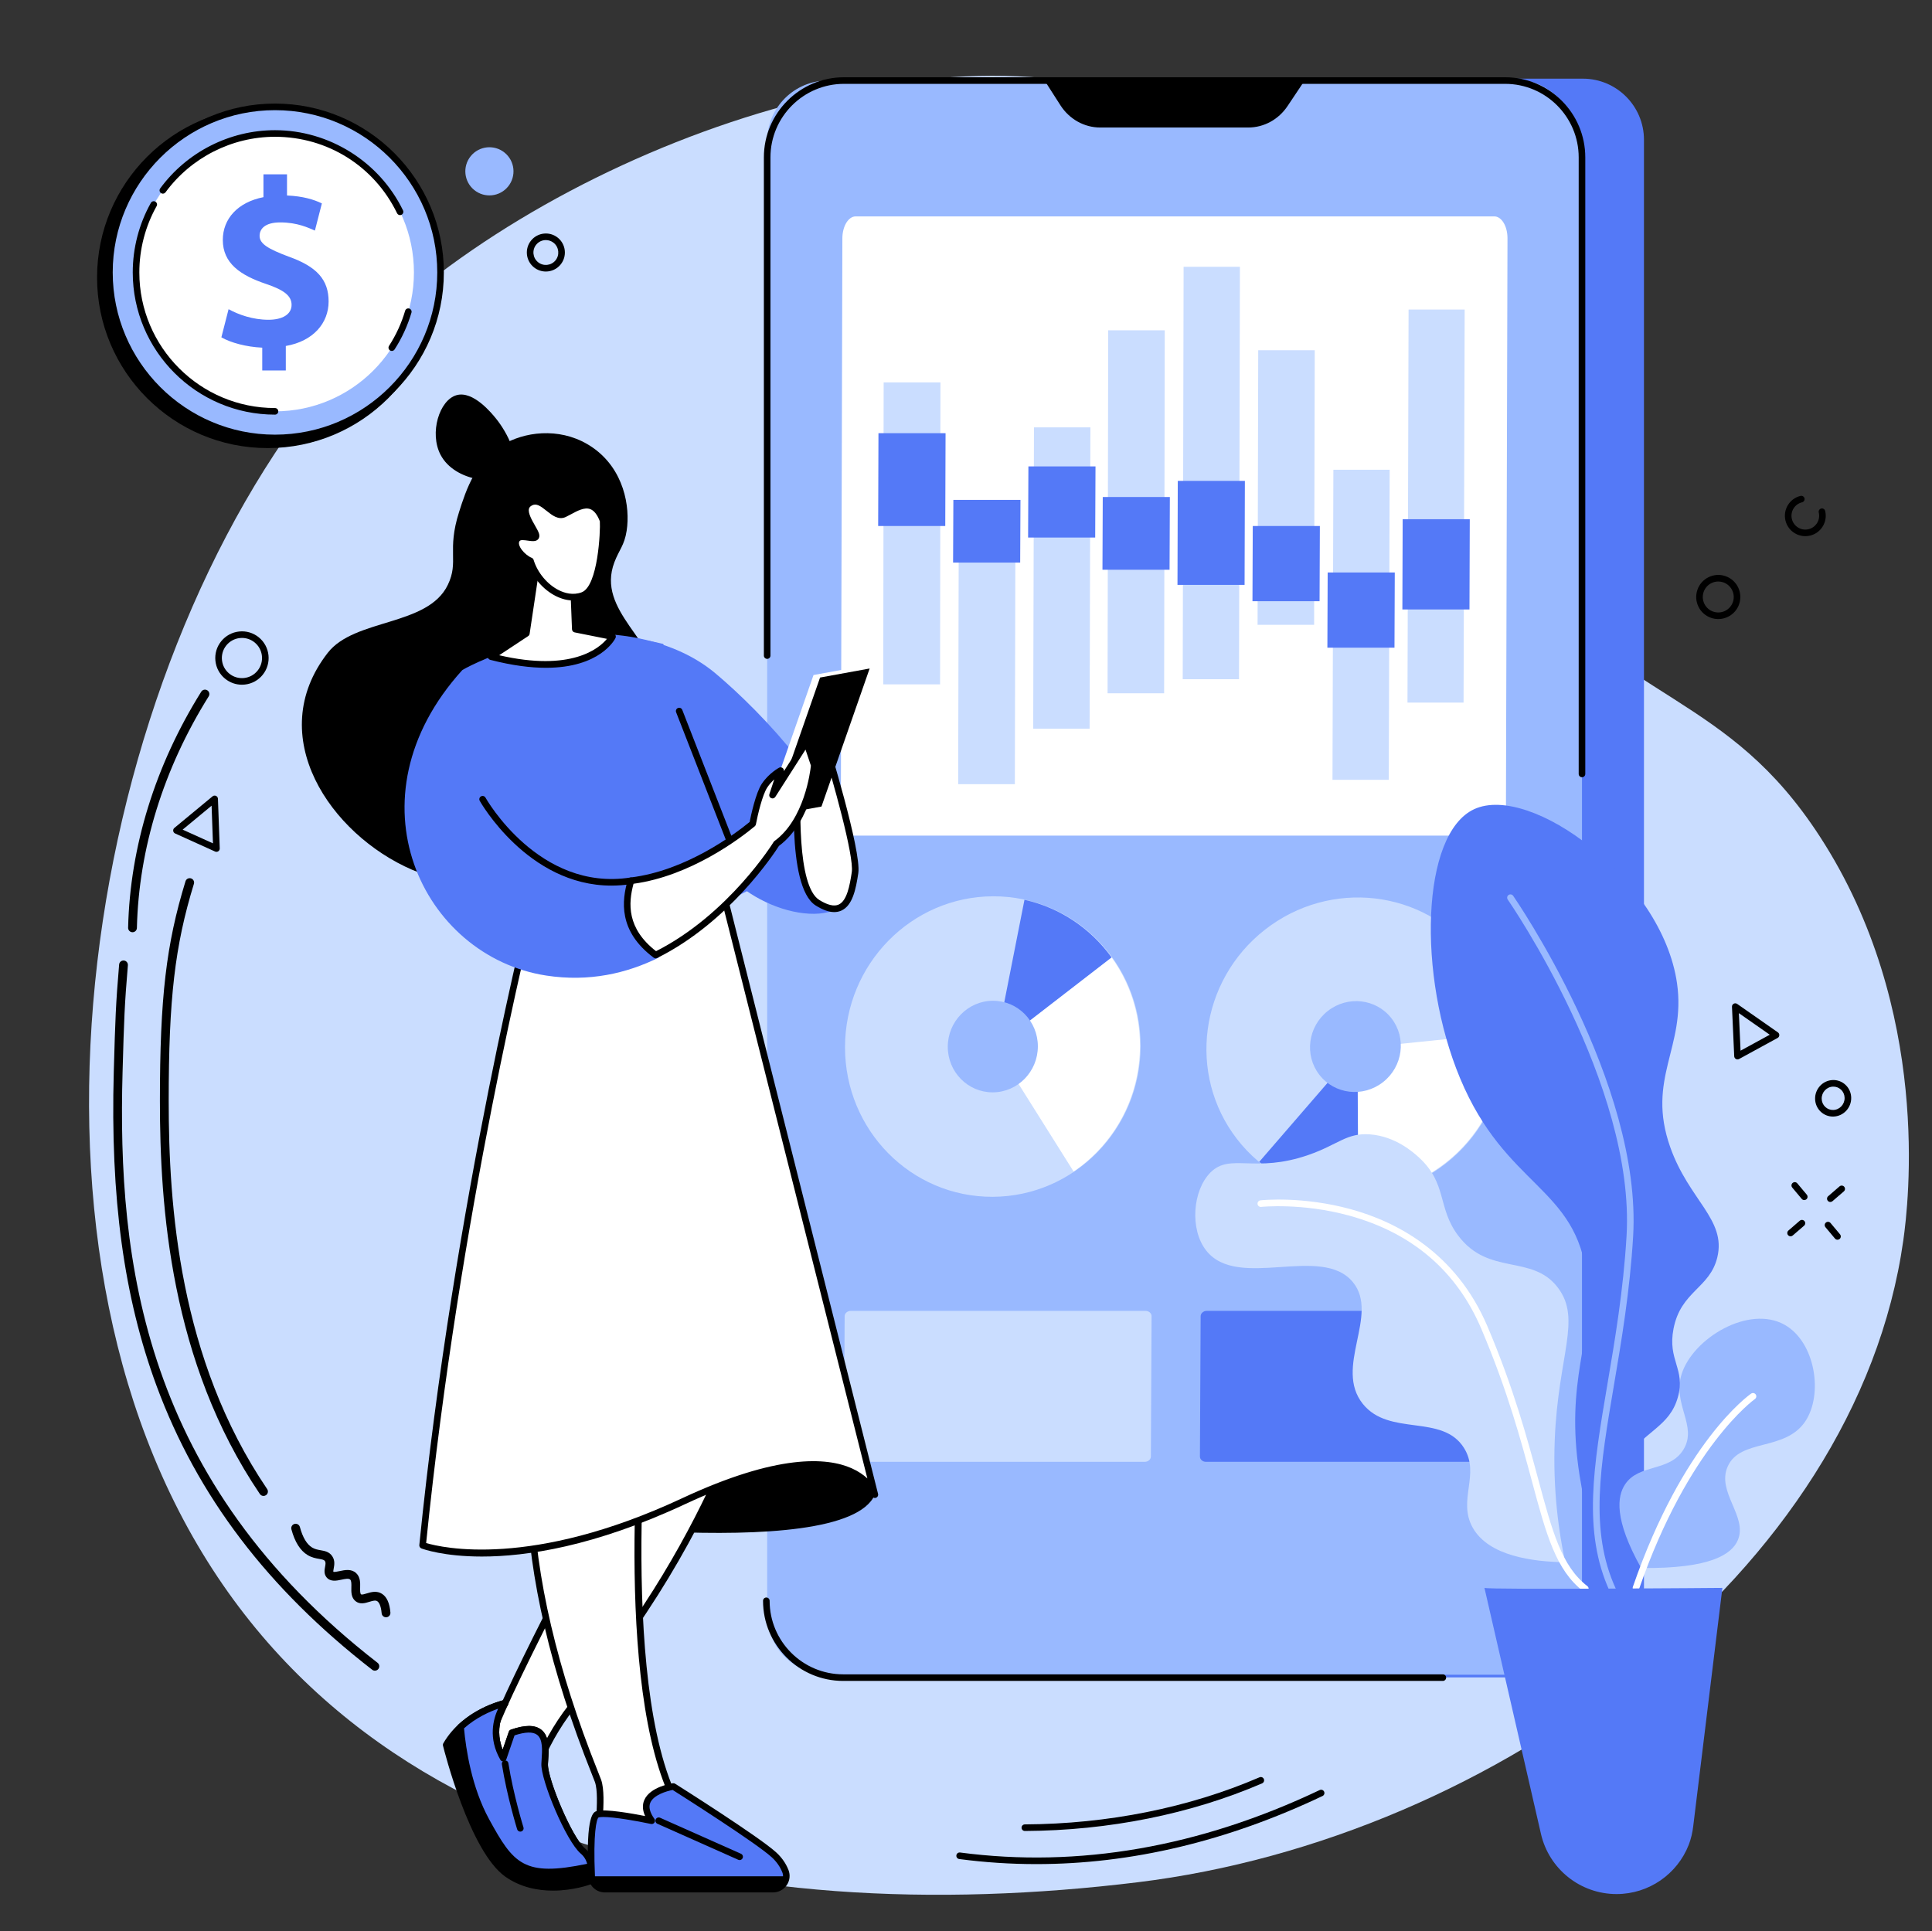 <?xml version="1.0" encoding="UTF-8"?><svg xmlns="http://www.w3.org/2000/svg" xmlns:xlink="http://www.w3.org/1999/xlink" height="1943.0" preserveAspectRatio="xMidYMid meet" version="1.0" viewBox="245.1 258.7 1943.5 1943.0" width="1943.5" zoomAndPan="magnify"><rect x="245.1" y="258.7" width="1943.5" height="1943.0" fill="#333333" stroke="none"/><g><g id="change1_1"><path d="M 1740.719 812.602 C 1554.84 614.09 1614.172 495.828 1485.5 402.43 C 1287.52 258.719 905.008 363.059 675.195 543.18 C 393.727 763.809 245.129 1320.141 392.559 1705.949 C 549.562 2116.82 985.375 2201.719 1389.398 2152.41 C 1750.191 2108.379 2112.691 1840.879 2159.75 1506.512 C 2164.852 1470.262 2188.629 1274.219 2075.941 1100.539 C 1982.801 956.988 1888.07 969.949 1740.719 812.602" fill="#caddff"/></g><g id="change2_1"><path d="M 1837.328 1946.281 L 1140.711 1946.281 C 1106.73 1946.281 1079.18 1918.73 1079.18 1884.75 L 1079.18 399.359 C 1079.18 365.379 1106.73 337.84 1140.711 337.84 L 1837.328 337.84 C 1871.301 337.84 1898.852 365.379 1898.852 399.359 L 1898.852 1884.75 C 1898.852 1918.73 1871.301 1946.281 1837.328 1946.281" fill="#5479f7"/></g><g id="change3_1"><path d="M 1775.609 1943.602 L 1077.73 1943.602 C 1044.102 1943.602 1016.828 1916.34 1016.828 1882.711 L 1016.828 400.641 C 1016.828 367.012 1044.102 339.75 1077.73 339.75 L 1775.609 339.75 C 1809.238 339.75 1837.801 383.711 1836.5 400.641 L 1836.5 1882.711 C 1836.5 1916.34 1809.238 1943.602 1775.609 1943.602" fill="#99b9ff"/></g><g id="change4_1"><path d="M 1297.07 341.551 L 1311.828 364.602 C 1320.789 378.59 1335.801 386.988 1351.871 386.988 L 1500.801 386.988 C 1516.52 386.988 1531.262 378.949 1540.289 365.441 L 1556.262 341.551 L 1297.07 341.551"/></g><g id="change4_2"><path d="M 1836.5 1040.648 C 1834.672 1040.648 1833.191 1039.172 1833.191 1037.34 L 1833.191 417.039 C 1833.191 376.25 1800 343.059 1759.211 343.059 L 1094.129 343.059 C 1053.34 343.059 1020.148 376.25 1020.148 417.039 L 1020.148 918.262 C 1020.148 920.09 1018.672 921.57 1016.828 921.57 C 1015 921.57 1013.52 920.09 1013.52 918.262 L 1013.52 417.039 C 1013.52 372.59 1049.68 336.43 1094.129 336.43 L 1759.211 336.43 C 1803.66 336.43 1839.82 372.59 1839.82 417.039 L 1839.82 1037.34 C 1839.82 1039.172 1838.328 1040.648 1836.5 1040.648"/></g><g id="change4_3"><path d="M 1696.52 1949.828 L 1093.289 1949.828 C 1048.84 1949.828 1012.68 1913.672 1012.68 1869.219 C 1012.68 1867.391 1014.16 1865.898 1015.988 1865.898 C 1017.828 1865.898 1019.309 1867.391 1019.309 1869.219 C 1019.309 1910.012 1052.5 1943.199 1093.289 1943.199 L 1696.52 1943.199 C 1698.352 1943.199 1699.84 1944.68 1699.84 1946.512 C 1699.84 1948.352 1698.352 1949.828 1696.52 1949.828"/></g><g id="change5_1"><path d="M 1746.609 1099.391 L 1104.211 1099.391 C 1096.852 1099.391 1090.91 1089.531 1090.941 1077.371 L 1092.488 498.441 C 1092.52 486.27 1098.52 476.41 1105.879 476.41 L 1748.281 476.41 C 1755.648 476.41 1761.59 486.27 1761.559 498.441 L 1760 1077.371 C 1759.969 1089.531 1753.98 1099.391 1746.609 1099.391" fill="#fff"/></g><g id="change1_2"><path d="M 1717.379 965.559 L 1660.961 965.559 L 1662.059 570.129 L 1718.488 570.129 L 1717.379 965.559" fill="#caddff"/></g><g id="change1_3"><path d="M 1642.148 1043.262 L 1585.52 1043.262 L 1586.41 731.328 L 1643.039 731.328 L 1642.148 1043.262" fill="#caddff"/></g><g id="change1_4"><path d="M 1567.039 887.289 L 1510.16 887.289 L 1510.809 611.09 L 1567.68 611.09 L 1567.039 887.289" fill="#caddff"/></g><g id="change1_5"><path d="M 1491.5 942.012 L 1434.859 942.012 L 1435.75 527.109 L 1492.391 527.109 L 1491.5 942.012" fill="#caddff"/></g><g id="change1_6"><path d="M 1416.16 956.16 L 1359.262 956.16 L 1359.891 591.012 L 1416.789 591.012 L 1416.16 956.16" fill="#caddff"/></g><g id="change1_7"><path d="M 1341.199 991.859 L 1284.449 991.859 L 1285.23 688.648 L 1341.98 688.648 L 1341.199 991.859" fill="#caddff"/></g><g id="change1_8"><path d="M 1265.988 1047.648 L 1208.98 1047.648 L 1209.5 811.238 L 1266.512 811.238 L 1265.988 1047.648" fill="#caddff"/></g><g id="change1_9"><path d="M 1190.762 947.23 L 1133.621 947.23 L 1134.012 643.422 L 1191.148 643.422 L 1190.762 947.23" fill="#caddff"/></g><g id="change2_2"><path d="M 1723.32 871.84 L 1655.82 871.84 L 1656.121 781.07 L 1723.621 781.07 L 1723.32 871.84" fill="#5479f7"/></g><g id="change2_3"><path d="M 1647.879 910.34 L 1580.379 910.34 L 1580.68 834.672 L 1648.18 834.672 L 1647.879 910.34" fill="#5479f7"/></g><g id="change2_4"><path d="M 1572.52 863.559 L 1505.02 863.559 L 1505.32 787.898 L 1572.82 787.898 L 1572.52 863.559" fill="#5479f7"/></g><g id="change2_5"><path d="M 1497.09 847.129 L 1429.59 847.129 L 1429.891 742.488 L 1497.391 742.488 L 1497.09 847.129" fill="#5479f7"/></g><g id="change2_6"><path d="M 1421.621 831.91 L 1354.121 831.91 L 1354.422 758.738 L 1421.922 758.738 L 1421.621 831.91" fill="#5479f7"/></g><g id="change2_7"><path d="M 1346.82 799.5 L 1279.32 799.5 L 1279.621 727.941 L 1347.121 727.941 L 1346.82 799.5" fill="#5479f7"/></g><g id="change2_8"><path d="M 1271.352 824.68 L 1203.852 824.68 L 1204.141 761.641 L 1271.641 761.641 L 1271.352 824.68" fill="#5479f7"/></g><g id="change2_9"><path d="M 1195.988 787.898 L 1128.488 787.898 L 1128.789 694.512 L 1196.289 694.512 L 1195.988 787.898" fill="#5479f7"/></g><g id="change1_10"><path d="M 1396.648 1729.41 L 1100.18 1729.41 C 1096.781 1729.41 1094.039 1727.012 1094.051 1724.039 L 1094.77 1582.898 C 1094.781 1579.941 1097.551 1577.531 1100.949 1577.531 L 1397.422 1577.531 C 1400.82 1577.531 1403.559 1579.941 1403.539 1582.898 L 1402.828 1724.039 C 1402.809 1727.012 1400.051 1729.41 1396.648 1729.41" fill="#caddff"/></g><g id="change2_10"><path d="M 1754.762 1729.41 L 1458.301 1729.41 C 1454.898 1729.41 1452.148 1727.012 1452.172 1724.039 L 1452.891 1582.898 C 1452.898 1579.941 1455.672 1577.531 1459.07 1577.531 L 1755.531 1577.531 C 1758.93 1577.531 1761.68 1579.941 1761.66 1582.898 L 1760.941 1724.039 C 1760.93 1727.012 1758.16 1729.41 1754.762 1729.41" fill="#5479f7"/></g><g id="change1_11"><path d="M 1392.512 1310.988 C 1392.449 1394.48 1325.828 1462.43 1243.711 1462.77 C 1161.602 1463.109 1095.09 1395.711 1095.148 1312.219 C 1095.211 1228.73 1161.828 1160.781 1243.949 1160.441 C 1326.059 1160.102 1392.578 1227.512 1392.512 1310.988" fill="#caddff"/></g><g id="change5_2"><path d="M 1246.449 1312.191 L 1325.109 1437.352 C 1365.289 1410.121 1391.82 1363.648 1391.859 1310.988 C 1391.891 1277.621 1381.262 1246.809 1363.262 1221.879 L 1246.449 1312.191" fill="#fff"/></g><g id="change2_11"><path d="M 1275.672 1163.949 L 1246.449 1312.191 L 1363.27 1221.922 C 1342.34 1192.922 1311.441 1171.879 1275.672 1163.949" fill="#5479f7"/></g><g id="change3_2"><path d="M 1289.141 1311.422 C 1289.121 1336.859 1268.82 1357.57 1243.801 1357.672 C 1218.77 1357.77 1198.5 1337.23 1198.52 1311.789 C 1198.539 1286.352 1218.84 1265.648 1243.871 1265.539 C 1268.891 1265.441 1289.16 1285.98 1289.141 1311.422" fill="#99b9ff"/></g><g id="change1_12"><path d="M 1699.641 1429.148 C 1765.391 1377.699 1777.922 1283.359 1727.641 1218.449 C 1677.352 1153.531 1583.281 1142.621 1517.539 1194.07 C 1451.789 1245.52 1439.25 1339.852 1489.539 1404.762 C 1539.828 1469.68 1633.891 1480.59 1699.641 1429.148" fill="#caddff"/></g><g id="change5_3"><path d="M 1610.66 1313.309 L 1757.719 1298.238 C 1761 1346.672 1740.711 1396.18 1699.238 1428.629 C 1672.961 1449.199 1642.141 1459.789 1611.41 1460.961 L 1610.66 1313.309" fill="#fff"/></g><g id="change2_12"><path d="M 1511.828 1427.602 L 1610.66 1313.309 L 1611.449 1460.941 C 1575.711 1462.301 1540.109 1450.91 1511.828 1427.602" fill="#5479f7"/></g><g id="change3_3"><path d="M 1636.328 1347.422 C 1656.371 1331.738 1660.191 1303 1644.871 1283.219 C 1629.539 1263.441 1600.879 1260.109 1580.84 1275.789 C 1560.809 1291.469 1556.988 1320.211 1572.309 1339.988 C 1587.641 1359.77 1616.301 1363.102 1636.328 1347.422" fill="#99b9ff"/></g><g id="change4_4"><path d="M 841.152 708.859 C 812.93 689.328 777.98 691.699 754.129 704.309 C 723.945 720.262 713.941 751.691 706.891 773.852 C 694.422 813.039 706.984 823.41 695.598 847.102 C 675.43 889.051 601.922 880.672 574.812 915.48 C 509.676 999.121 577.48 1098.211 659.707 1133.77 C 714.543 1157.48 774.312 1123.34 790.574 1114.059 C 839.93 1085.871 920.602 1034.219 912.02 955.789 C 906.25 903.059 844.516 873.531 863.156 824.328 C 867.902 811.809 873.195 807.512 875.484 792.66 C 879.199 768.551 872.812 730.762 841.152 708.859"/></g><g id="change4_5"><path d="M 759.539 733.441 C 769.43 720.949 755.336 693.77 744.129 679.898 C 739.926 674.711 721.129 651.461 704.312 656.281 C 687.035 661.23 676.828 694.371 688.277 716.25 C 702.586 743.621 747.949 748.078 759.539 733.441"/></g><g id="change4_6"><path d="M 730.594 1782.691 C 730.594 1782.691 1093.551 1834.969 1125.172 1762.449 C 1125.172 1762.449 1112.02 1708.109 1030.621 1701.41 C 949.219 1694.711 730.594 1782.691 730.594 1782.691"/></g><g id="change5_4"><path d="M 1021.93 1582.129 C 1021.93 1582.129 990.891 1772.672 825.215 1969.449 C 809.59 1988.012 796.996 2008.93 787.543 2031.27 L 781.852 2044.73 C 781.852 2044.73 742.922 2038 736.699 2018.84 C 730.477 1999.672 887.602 1709.719 887.602 1709.719 L 1021.93 1582.129" fill="#fff"/></g><g id="change4_7"><path d="M 890.266 1711.762 C 830.234 1822.559 736.531 2003.238 739.863 2017.852 C 744.102 2030.898 768.137 2038.488 779.844 2040.961 L 784.488 2029.98 C 794.258 2006.891 807.105 1985.809 822.68 1967.309 C 964.293 1799.109 1007.5 1633.68 1016.629 1591.738 Z M 781.852 2048.039 C 781.664 2048.039 781.477 2048.031 781.285 2047.988 C 779.617 2047.699 740.309 2040.691 733.547 2019.859 C 732.363 2016.23 729.23 2006.57 806.867 1855.578 C 844.945 1781.52 884.293 1708.871 884.684 1708.141 C 884.852 1707.84 885.062 1707.559 885.316 1707.32 L 1019.648 1579.73 C 1020.68 1578.75 1022.219 1578.531 1023.48 1579.199 C 1024.738 1579.859 1025.43 1581.262 1025.199 1582.66 C 1024.891 1584.578 992.113 1776.359 827.75 1971.578 C 812.605 1989.57 800.105 2010.09 790.598 2032.57 L 784.906 2046.02 C 784.379 2047.262 783.164 2048.039 781.852 2048.039"/></g><g id="change2_13"><path d="M 751.336 2027.559 L 760.105 2001.98 C 799.312 1988.328 793.68 2017.871 793.004 2033.281 C 792.328 2048.691 817.504 2109.16 831.441 2121.02 C 845.383 2132.871 837.668 2151.531 837.668 2151.531 C 837.668 2151.531 790.352 2168.922 755.148 2143.898 C 719.949 2118.891 693.953 2014.211 693.953 2014.211 C 713.312 1980.852 753.168 1972.25 753.168 1972.25 C 753.168 1972.25 733.875 1997.172 751.336 2027.559" fill="#5479f7"/></g><g id="change4_8"><path d="M 697.508 2014.719 C 700.645 2026.809 725.355 2118.672 757.07 2141.199 C 787.059 2162.512 827.043 2151.441 835.086 2148.891 C 836.41 2144.719 839.312 2132.059 829.293 2123.539 C 814.418 2110.891 788.977 2049.48 789.691 2033.141 C 789.75 2031.77 789.852 2030.289 789.953 2028.73 C 790.551 2019.738 791.297 2008.539 785.41 2004.051 C 781.195 2000.84 773.562 2001.031 762.715 2004.602 L 754.473 2028.629 C 754.051 2029.871 752.945 2030.738 751.652 2030.859 C 750.363 2030.988 749.109 2030.34 748.461 2029.211 C 735.93 2007.398 741.387 1987.988 746.176 1977.789 C 734.16 1981.98 710.945 1992.551 697.508 2014.719 Z M 801.359 2160.801 C 786.219 2160.801 768.707 2157.602 753.23 2146.609 C 717.438 2121.18 691.809 2019.328 690.734 2015.012 C 690.527 2014.172 690.652 2013.289 691.086 2012.539 C 710.949 1978.309 750.781 1969.371 752.469 1969.012 C 753.836 1968.711 755.23 1969.301 755.973 1970.48 C 756.719 1971.66 756.645 1973.18 755.789 1974.281 C 755.129 1975.141 740.875 1994.211 750.797 2018.898 L 756.969 2000.91 C 757.301 1999.941 758.055 1999.191 759.016 1998.852 C 773.105 1993.941 783.055 1993.922 789.43 1998.781 C 798.152 2005.422 797.234 2019.148 796.57 2029.172 C 796.469 2030.672 796.375 2032.102 796.316 2033.43 C 795.68 2047.961 820.414 2107.281 833.59 2118.488 C 846.07 2129.109 843.719 2145.57 840.73 2152.789 C 840.379 2153.648 839.684 2154.32 838.812 2154.641 C 837.664 2155.059 821.641 2160.801 801.359 2160.801"/></g><g id="change4_9"><path d="M 734.172 2090.5 C 716.324 2057.852 710.398 2019.289 708.438 1996.211 C 703.074 2001.199 698.051 2007.141 693.953 2014.211 C 693.953 2014.211 719.949 2118.891 755.148 2143.898 C 790.352 2168.922 837.668 2151.531 837.668 2151.531 C 837.668 2151.531 840.539 2144.531 839.586 2136.391 C 773.285 2150.699 760.52 2138.699 734.172 2090.5"/></g><g id="change2_14"><path d="M 839.586 2136.391 C 838.98 2131.23 836.848 2125.621 831.441 2121.02 C 817.504 2109.16 792.328 2048.691 793.004 2033.281 C 793.68 2017.871 799.312 1988.32 760.105 2001.98 L 751.336 2027.559 C 733.875 1997.172 753.168 1972.25 753.168 1972.25 C 753.168 1972.25 728.406 1977.602 708.438 1996.211 C 710.398 2019.289 716.324 2057.852 734.172 2090.5 C 760.52 2138.699 773.285 2150.699 839.586 2136.391" fill="#5479f7"/></g><g id="change4_10"><path d="M 711.883 1997.551 C 713.789 2018.57 719.578 2056.891 737.082 2088.91 C 761.812 2134.148 772.082 2147.09 835.746 2133.809 C 834.707 2129.75 832.547 2126.309 829.293 2123.539 C 814.418 2110.891 788.977 2049.48 789.691 2033.141 C 789.75 2031.77 789.852 2030.281 789.953 2028.73 C 790.551 2019.738 791.297 2008.539 785.41 2004.051 C 781.195 2000.84 773.562 2001.031 762.715 2004.602 L 754.473 2028.629 C 754.051 2029.871 752.945 2030.738 751.652 2030.859 C 750.363 2030.988 749.109 2030.34 748.461 2029.211 C 735.926 2007.391 741.391 1987.988 746.18 1977.789 C 737.805 1980.699 723.988 1986.699 711.883 1997.551 Z M 797.23 2145.449 C 764.859 2145.449 751.703 2129.488 731.262 2092.09 C 713.645 2059.859 707.328 2022.309 705.133 1996.488 C 705.047 1995.469 705.434 1994.469 706.176 1993.781 C 726.578 1974.77 751.422 1969.23 752.469 1969.012 C 753.82 1968.711 755.23 1969.301 755.973 1970.48 C 756.719 1971.66 756.645 1973.18 755.789 1974.281 C 755.129 1975.141 740.875 1994.211 750.797 2018.898 L 756.969 2000.91 C 757.301 1999.941 758.055 1999.191 759.016 1998.852 C 773.105 1993.941 783.055 1993.922 789.43 1998.781 C 798.152 2005.422 797.234 2019.148 796.57 2029.172 C 796.469 2030.672 796.375 2032.102 796.316 2033.43 C 795.68 2047.961 820.414 2107.281 833.59 2118.488 C 838.922 2123.031 842.047 2128.922 842.879 2136 C 843.074 2137.699 841.953 2139.27 840.281 2139.629 C 822.707 2143.43 808.75 2145.449 797.23 2145.449"/></g><g id="change4_11"><path d="M 768.5 2101.449 C 767.09 2101.449 765.777 2100.539 765.336 2099.121 C 765.234 2098.789 755.129 2066.191 749.957 2033.66 C 749.672 2031.852 750.902 2030.148 752.711 2029.871 C 754.52 2029.578 756.219 2030.809 756.508 2032.621 C 761.602 2064.66 771.566 2096.82 771.668 2097.141 C 772.215 2098.891 771.234 2100.75 769.488 2101.289 C 769.16 2101.398 768.828 2101.449 768.5 2101.449"/></g><g id="change5_5"><path d="M 848.645 2101.148 C 845.887 2099.93 851.855 2065.172 846.699 2050.449 C 841.547 2035.719 781.996 1902.121 778.035 1762.629 C 774.078 1623.148 895.09 1649.211 895.09 1649.211 C 895.09 1649.211 860.758 1974.301 932.527 2084.781 C 932.527 2084.781 908.535 2127.578 848.645 2101.148" fill="#fff"/></g><g id="change4_12"><path d="M 849.984 2098.109 Z M 851.246 2098.66 C 900.664 2119.84 923.602 2092.121 928.602 2084.789 C 861.367 1977.59 887.953 1687.23 891.477 1651.949 C 880.551 1650.289 841.293 1646.41 813.031 1669.93 C 790.793 1688.441 780.133 1719.602 781.352 1762.539 C 783.688 1844.871 805.582 1938.43 846.426 2040.629 C 848.133 2044.898 849.258 2047.719 849.828 2049.352 C 853.098 2058.691 852.227 2074.891 851.59 2086.719 C 851.352 2091.102 851.066 2096.41 851.246 2098.66 Z M 885.008 2113.031 C 874.32 2113.031 861.805 2110.578 847.309 2104.18 C 844.086 2102.762 844.289 2098.961 844.969 2086.359 C 845.574 2075.078 846.402 2059.641 843.57 2051.539 C 843.047 2050.051 841.883 2047.129 840.266 2043.09 C 799.133 1940.172 777.082 1845.84 774.723 1762.73 C 773.441 1717.629 784.918 1684.68 808.832 1664.801 C 844.309 1635.309 893.699 1645.52 895.785 1645.969 C 897.441 1646.32 898.562 1647.871 898.387 1649.559 C 898.043 1652.801 864.996 1974.738 935.309 2082.969 C 935.98 2084 936.023 2085.32 935.422 2086.398 C 935.227 2086.75 919.965 2113.031 885.008 2113.031"/></g><g id="change2_15"><path d="M 1035.191 2141.281 C 1033.141 2136.02 1029.629 2130.238 1023.73 2124.828 C 1006.641 2109.16 922.484 2056.051 922.484 2056.051 C 922.484 2056.051 880.414 2062.16 900.68 2090.5 C 900.68 2090.5 857.035 2081.18 846.445 2083.93 C 838.668 2085.961 839.363 2125.648 840.285 2146.59 C 840.598 2153.699 846.457 2159.289 853.578 2159.289 L 1022.75 2159.289 C 1032.059 2159.289 1038.59 2149.941 1035.191 2141.281" fill="#5479f7"/></g><g id="change4_13"><path d="M 852.012 2086.719 C 850.012 2086.719 848.395 2086.852 847.281 2087.141 C 845.121 2088.68 841.691 2102.98 843.598 2146.449 C 843.832 2151.789 848.215 2155.969 853.578 2155.969 L 1022.75 2155.969 C 1026.121 2155.969 1029.148 2154.371 1031.051 2151.578 C 1032.922 2148.852 1033.301 2145.539 1032.109 2142.488 C 1029.879 2136.809 1026.309 2131.699 1021.488 2127.281 C 1005.84 2112.93 931.594 2065.75 921.781 2059.531 C 915.684 2060.66 902.602 2064.551 899.289 2072.328 C 897.43 2076.711 898.805 2082.18 903.379 2088.57 C 904.176 2089.691 904.203 2091.172 903.453 2092.32 C 902.703 2093.461 901.324 2094.031 899.984 2093.738 C 885.414 2090.629 862.961 2086.719 852.012 2086.719 Z M 1022.75 2162.609 L 853.578 2162.609 C 844.656 2162.609 837.363 2155.641 836.973 2146.738 C 834.207 2083.691 842.199 2081.609 845.609 2080.719 C 854.25 2078.469 880.789 2083.16 894.066 2085.77 C 891.422 2079.949 891.125 2074.578 893.195 2069.719 C 898.93 2056.27 921.066 2052.91 922.008 2052.77 C 922.789 2052.66 923.586 2052.828 924.254 2053.25 C 927.699 2055.422 1008.859 2106.699 1025.969 2122.391 C 1031.551 2127.5 1035.691 2133.441 1038.281 2140.07 C 1040.262 2145.121 1039.602 2150.82 1036.531 2155.32 C 1033.422 2159.879 1028.27 2162.609 1022.75 2162.609"/></g><g id="change4_14"><path d="M 840.273 2146.371 C 840.277 2146.441 840.281 2146.52 840.285 2146.59 C 840.598 2153.699 846.457 2159.289 853.578 2159.289 L 1022.75 2159.289 C 1030.238 2159.289 1035.91 2153.25 1036.09 2146.371 L 840.273 2146.371"/></g><g id="change4_15"><path d="M 989.133 2130.059 C 988.684 2130.059 988.223 2129.961 987.785 2129.77 L 906.387 2093.531 C 904.715 2092.781 903.961 2090.82 904.703 2089.148 C 905.449 2087.48 907.406 2086.73 909.082 2087.469 L 990.48 2123.711 C 992.156 2124.449 992.906 2126.41 992.164 2128.09 C 991.613 2129.32 990.402 2130.059 989.133 2130.059"/></g><g id="change5_6"><path d="M 783.426 1159.469 C 783.426 1159.469 705.836 1459.609 670.219 1813.43 C 670.219 1813.43 762.414 1848.559 932.527 1769.121 C 1102.641 1689.691 1125.172 1762.449 1125.172 1762.449 L 970.121 1147.23 L 783.426 1159.469" fill="#fff"/></g><g id="change4_16"><path d="M 673.789 1811.102 C 689.277 1815.699 779.328 1837 931.125 1766.121 C 1027.262 1721.219 1076.961 1724.871 1101.711 1735.828 C 1108.578 1738.879 1113.762 1742.531 1117.629 1746.121 L 967.582 1150.719 L 786.047 1162.621 C 778.805 1191.289 707.449 1478.969 673.789 1811.102 Z M 729.82 1824.691 C 691.395 1824.691 670.809 1817.199 669.039 1816.531 C 667.641 1815.988 666.77 1814.59 666.918 1813.102 C 702.156 1463.07 779.438 1161.648 780.219 1158.641 C 780.574 1157.262 781.781 1156.262 783.211 1156.16 L 969.906 1143.93 C 971.508 1143.82 972.945 1144.871 973.34 1146.422 L 1128.379 1761.629 C 1128.82 1763.379 1127.789 1765.148 1126.059 1765.641 C 1124.328 1766.121 1122.531 1765.141 1122 1763.43 C 1121.828 1762.898 1117.469 1749.941 1098.711 1741.762 C 1075.18 1731.5 1027.488 1728.441 933.934 1772.129 C 842.945 1814.609 774.387 1824.691 729.82 1824.691"/></g><g id="change2_16"><path d="M 848.59 896.629 C 848.59 896.629 915.996 895.199 964.75 936.102 C 1013.5 977.012 1091.109 1060.102 1104.191 1128.93 C 1117.262 1197.762 1025.379 1186.57 980.914 1142.469 C 936.445 1098.359 848.59 896.629 848.59 896.629" fill="#5479f7"/></g><g id="change2_17"><path d="M 710.215 932.77 C 710.215 932.77 799.746 879.371 912.184 906.5 L 1008.039 1119.648 C 1014.051 1133.039 1008.711 1148.84 995.73 1155.699 C 963.184 1172.898 892.801 1196.559 773.391 1173.949 C 754.078 1170.289 739.285 1154.629 736.734 1135.141 L 710.215 932.77" fill="#5479f7"/></g><g id="change5_7"><path d="M 1073.398 1001.43 C 1073.398 1001.43 1108.512 1114.75 1105.23 1136.641 C 1101.949 1158.531 1096.699 1185.172 1067.461 1166.922 C 1038.23 1148.66 1048.781 1031.852 1048.781 1031.852 L 1073.398 1001.43" fill="#fff"/></g><g id="change4_17"><path d="M 1051.988 1033.148 C 1049.148 1065.828 1046.898 1150.16 1069.219 1164.102 C 1077.578 1169.32 1084.172 1170.879 1088.828 1168.73 C 1097 1164.969 1099.891 1149.941 1101.949 1136.148 C 1104.398 1119.809 1082.691 1043.34 1072.059 1008.359 Z M 1084.27 1176.328 C 1078.91 1176.328 1072.77 1174.141 1065.711 1169.73 C 1035.102 1150.609 1045.039 1036.41 1045.469 1031.551 C 1045.531 1030.898 1045.789 1030.281 1046.199 1029.77 L 1070.82 999.352 C 1071.59 998.398 1072.82 997.941 1074.031 998.18 C 1075.23 998.41 1076.211 999.281 1076.57 1000.449 C 1078.012 1005.109 1111.859 1114.75 1108.512 1137.129 C 1106.078 1153.352 1102.781 1169.609 1091.609 1174.762 C 1089.34 1175.801 1086.898 1176.328 1084.27 1176.328"/></g><g id="change5_8"><path d="M 1021.602 1079.23 L 1015.012 1076.691 L 1063.461 937.82 L 1113.32 928.719 L 1119.922 931.262 L 1021.602 1079.23" fill="#fff"/></g><g id="change4_18"><path d="M 1071.469 1070.141 L 1021.602 1079.23 L 1070.051 940.352 L 1119.922 931.262 L 1071.469 1070.141"/></g><g id="change4_19"><path d="M 979.195 1107.91 C 977.867 1107.91 976.617 1107.102 976.105 1105.789 L 925.246 975.281 C 924.578 973.57 925.426 971.648 927.133 970.988 C 928.836 970.32 930.758 971.172 931.426 972.871 L 982.285 1103.379 C 982.949 1105.09 982.105 1107.012 980.398 1107.68 C 980.004 1107.828 979.598 1107.91 979.195 1107.91"/></g><g id="change2_18"><path d="M 879.805 1144.809 C 864.07 1146.719 847.77 1146.328 831.441 1142.469 C 743.383 1121.641 770.141 980.34 770.141 980.34 L 710.215 932.77 C 592.504 1062.59 670.219 1221 794.52 1240.172 C 837.855 1246.852 875.852 1237.91 907.871 1222.031 C 872.793 1195.82 874.188 1164.25 879.805 1144.809" fill="#5479f7"/></g><g id="change5_9"><path d="M 1064.211 1028.59 L 1056.352 1005.238 L 1022.219 1058.672 L 1030.371 1034 C 1030.371 1034 1020.82 1039.102 1014.191 1049.07 C 1007.77 1058.75 1002.551 1085.82 1002.238 1087.461 C 987.18 1099.941 937.359 1137.828 879.805 1144.809 C 874.188 1164.25 869.609 1193.352 904.688 1219.559 C 980.695 1181.852 1026.191 1107.48 1026.191 1107.48 C 1059.719 1083.051 1064.211 1028.59 1064.211 1028.59" fill="#fff"/></g><g id="change4_20"><path d="M 882.402 1147.82 C 877.031 1167.641 875.559 1192.711 905.051 1215.66 C 978.258 1178.531 1022.922 1106.48 1023.359 1105.75 C 1023.59 1105.379 1023.891 1105.051 1024.238 1104.801 C 1054.23 1082.949 1060.191 1035.148 1060.84 1028.98 L 1055.41 1012.859 L 1025.012 1060.449 C 1024.109 1061.859 1022.301 1062.379 1020.789 1061.66 C 1019.281 1060.941 1018.539 1059.211 1019.07 1057.629 L 1023.961 1042.828 C 1021.621 1044.961 1019.109 1047.672 1016.949 1050.91 C 1012.07 1058.262 1007.32 1078.43 1005.5 1088.07 C 1005.352 1088.828 1004.949 1089.52 1004.352 1090.012 C 990.266 1101.691 940.238 1140 882.402 1147.82 Z M 904.688 1222.871 C 903.984 1222.871 903.285 1222.648 902.699 1222.211 C 866.789 1195.391 870.613 1164.672 876.617 1143.891 C 876.984 1142.621 878.082 1141.68 879.402 1141.52 C 935.191 1134.75 984.137 1098.012 999.211 1085.648 C 1000.398 1079.629 1005.262 1056.531 1011.43 1047.238 C 1018.441 1036.691 1028.391 1031.301 1028.809 1031.07 C 1030.012 1030.43 1031.469 1030.59 1032.512 1031.461 C 1033.441 1032.25 1033.859 1033.48 1033.621 1034.648 L 1053.551 1003.461 C 1054.238 1002.379 1055.469 1001.801 1056.75 1001.949 C 1058.02 1002.109 1059.078 1002.98 1059.488 1004.191 L 1067.352 1027.531 C 1067.488 1027.961 1067.551 1028.422 1067.512 1028.859 C 1067.32 1031.141 1062.559 1084.578 1028.672 1109.77 C 1024.211 1116.789 978.641 1186.57 906.16 1222.531 C 905.691 1222.762 905.188 1222.871 904.688 1222.871"/></g><g id="change4_21"><path d="M 860.125 1149.68 C 775.922 1149.68 728.199 1065.32 727.691 1064.398 C 726.805 1062.801 727.383 1060.781 728.984 1059.891 C 730.586 1059.012 732.605 1059.59 733.492 1061.191 C 734.02 1062.141 787.176 1155.961 879.289 1141.539 C 881.102 1141.262 882.797 1142.488 883.078 1144.301 C 883.359 1146.109 882.125 1147.809 880.316 1148.09 C 873.375 1149.18 866.637 1149.68 860.125 1149.68"/></g><g id="change5_10"><path d="M 822.047 847.059 L 823.812 891.68 L 861.27 899.16 C 861.27 899.16 838.723 945.09 739.098 919.34 L 774.59 895.898 L 783.766 834.609 L 822.047 847.059" fill="#fff"/></g><g id="change4_22"><path d="M 747.254 917.922 C 819.898 934.738 847.719 911.051 855.668 901.43 L 823.164 894.93 C 821.66 894.629 820.562 893.34 820.5 891.809 L 818.824 849.5 L 786.465 838.969 L 777.871 896.391 C 777.73 897.32 777.203 898.148 776.418 898.66 Z M 794.32 930.551 C 778.98 930.551 760.488 928.289 738.266 922.551 C 736.996 922.219 736.039 921.18 735.824 919.891 C 735.609 918.59 736.176 917.289 737.27 916.57 L 771.531 893.941 L 780.484 834.121 C 780.633 833.148 781.191 832.301 782.02 831.789 C 782.852 831.281 783.867 831.16 784.789 831.461 L 823.07 843.91 C 824.391 844.34 825.305 845.551 825.359 846.93 L 827.023 888.941 L 861.922 895.91 C 862.93 896.109 863.789 896.77 864.246 897.699 C 864.699 898.621 864.699 899.699 864.246 900.629 C 863.492 902.172 848.758 930.551 794.32 930.551"/></g><g id="change5_11"><path d="M 851.77 782.359 C 841.73 755.781 824.082 770.578 812.773 775.84 C 801.465 781.102 791.559 757.539 778.723 764.238 C 765.891 770.93 781.469 788.578 784.059 796.25 C 786.648 803.922 771.836 796.25 766.559 799.75 C 763.074 802.059 762.48 807.441 767.332 813.84 C 770.371 817.859 774.941 821.488 778.719 822.961 C 785.746 846.199 810.723 865.488 831.406 857.699 C 852.23 849.852 852.117 783.289 851.77 782.359" fill="#fff"/></g><g id="change4_23"><path d="M 781.043 797.809 Z M 770.738 802.09 C 769.719 802.09 768.859 802.199 768.391 802.52 C 767.73 802.949 767.34 803.578 767.195 804.43 C 766.867 806.371 767.879 809.07 769.977 811.84 C 772.602 815.309 776.691 818.609 779.926 819.879 C 780.871 820.25 781.598 821.031 781.891 822.012 C 785.77 834.828 795.805 846.828 807.457 852.578 C 813.016 855.32 821.48 857.891 830.238 854.59 C 846.699 848.391 849.195 792.762 848.516 783.129 C 845.922 776.441 842.68 772.328 838.871 770.91 C 833.074 768.738 825.844 772.66 819.469 776.109 C 817.609 777.109 815.855 778.059 814.172 778.84 C 806.891 782.23 800.543 777.141 794.941 772.648 C 788.77 767.699 784.703 764.859 780.254 767.18 C 778.09 768.309 777.508 769.57 777.258 770.422 C 775.996 774.719 780.191 782.051 783.258 787.398 C 784.973 790.398 786.453 792.988 787.199 795.191 C 788.215 798.191 787.395 800.07 786.531 801.109 C 784.312 803.781 780.332 803.211 776.117 802.621 C 774.516 802.391 772.406 802.09 770.738 802.09 Z M 821.59 862.789 C 816.031 862.789 810.27 861.359 804.523 858.52 C 791.547 852.121 780.738 839.52 776.012 825.391 C 772.012 823.43 767.703 819.828 764.688 815.852 C 760.531 810.359 760.199 806.012 760.656 803.32 C 761.105 800.68 762.551 798.43 764.727 796.988 C 768.055 794.781 772.832 795.461 777.047 796.051 C 778.109 796.199 779.512 796.398 780.59 796.469 C 779.922 794.922 778.742 792.859 777.504 790.691 C 773.645 783.949 768.84 775.559 770.895 768.551 C 771.805 765.441 773.926 763 777.188 761.301 C 785.797 756.809 793.172 762.719 799.094 767.469 C 804.527 771.828 808.062 774.371 811.375 772.828 C 812.875 772.129 814.547 771.23 816.312 770.27 C 823.551 766.352 832.562 761.48 841.188 764.691 C 847.023 766.871 851.5 772.27 854.871 781.191 C 855.504 782.871 855.195 801.199 852.812 817.898 C 849.281 842.641 842.473 857.07 832.574 860.801 C 829.055 862.121 825.371 862.789 821.59 862.789"/></g><g id="change3_4"><path d="M 1895.98 1836.211 C 1868.531 1787.129 1871.941 1764.129 1879.77 1752.199 C 1893.719 1730.949 1924.898 1739.91 1938.719 1716.828 C 1952.941 1693.09 1927.172 1671.539 1936.75 1641.109 C 1948.09 1605.121 2004.32 1571.172 2040.41 1591.559 C 2071.281 1609 2079.398 1661.641 2061.039 1688.828 C 2040.672 1719.012 1995.781 1705.828 1983.141 1733.949 C 1971.5 1759.82 2003.488 1784.32 1993.25 1808.211 C 1987.371 1821.922 1966.871 1837.102 1895.98 1836.211" fill="#99b9ff"/></g><g id="change5_12"><path d="M 1890.82 1859.539 C 1890.461 1859.539 1890.102 1859.48 1889.738 1859.359 C 1888.012 1858.762 1887.09 1856.871 1887.691 1855.141 C 1938.031 1709.719 2003.871 1662.711 2006.648 1660.781 C 2008.148 1659.738 2010.219 1660.109 2011.262 1661.609 C 2012.309 1663.109 2011.941 1665.18 2010.441 1666.23 C 2009.77 1666.691 1943.5 1714.191 1893.949 1857.309 C 1893.48 1858.68 1892.199 1859.539 1890.82 1859.539" fill="#fff"/></g><g id="change2_19"><path d="M 1853.41 1819.27 C 1853.109 1773.441 1866.23 1745.531 1878.281 1728.52 C 1900.262 1697.48 1924.609 1694.289 1932.988 1664.301 C 1940.91 1635.98 1922.379 1627.398 1928.578 1595.5 C 1935.969 1557.512 1965.129 1554.898 1972.648 1523.621 C 1981.789 1485.551 1944.172 1466.289 1925.281 1412.852 C 1900.84 1343.711 1941.352 1312.422 1932.09 1247.852 C 1917.051 1143.051 1784.641 1046.469 1728.012 1072.801 C 1674.609 1097.621 1670.719 1240.039 1713.879 1343.512 C 1759.879 1453.801 1831.129 1452.211 1841.488 1544.398 C 1848.648 1608.109 1818.73 1645.449 1834.121 1743.359 C 1839.328 1776.512 1847.578 1802.859 1853.41 1819.27" fill="#5479f7"/></g><g id="change3_5"><path d="M 1867.43 1861.629 C 1866.18 1861.629 1864.98 1860.91 1864.422 1859.691 C 1836.922 1799.66 1848.078 1733.828 1862.219 1650.5 C 1869.648 1606.68 1878.078 1557.02 1881.328 1502.352 C 1890.422 1349.941 1763.109 1165.57 1761.82 1163.73 C 1760.781 1162.219 1761.141 1160.16 1762.641 1159.109 C 1764.148 1158.059 1766.211 1158.43 1767.262 1159.93 C 1768.559 1161.801 1897.172 1348.059 1887.949 1502.75 C 1884.672 1557.781 1876.219 1607.629 1868.762 1651.609 C 1854.809 1733.82 1843.801 1798.75 1870.449 1856.93 C 1871.211 1858.602 1870.48 1860.57 1868.809 1861.328 C 1868.371 1861.531 1867.898 1861.629 1867.43 1861.629" fill="#99b9ff"/></g><g id="change1_13"><path d="M 1819.609 1830.449 C 1813.449 1801.289 1806.969 1758.328 1809.129 1706.52 C 1812.641 1622.059 1836.102 1586.109 1812.539 1554.551 C 1786.559 1519.762 1742.828 1543.051 1711.859 1501.66 C 1690.75 1473.441 1701.328 1449.59 1672.328 1423.039 C 1666.801 1417.98 1648.82 1401.941 1623.43 1399.969 C 1599.879 1398.148 1591.559 1410.109 1561.52 1420.59 C 1507.078 1439.578 1482.809 1418.309 1462.789 1438.289 C 1445.078 1455.98 1441.539 1495.148 1458.441 1516.762 C 1490.281 1557.461 1574.469 1510.07 1606.059 1548.66 C 1633.051 1581.629 1586.539 1634.41 1616.07 1671.148 C 1642.672 1704.25 1695.93 1680.711 1717.75 1715.359 C 1734.441 1741.852 1711.078 1767.941 1726.539 1795.559 C 1742.68 1824.359 1787.078 1829.879 1819.609 1830.449" fill="#caddff"/></g><g id="change5_13"><path d="M 1839.871 1860.379 C 1839.16 1860.379 1838.449 1860.148 1837.84 1859.68 C 1810.191 1838.301 1800.629 1802.762 1786.16 1748.961 C 1775.23 1708.328 1761.629 1657.75 1735.328 1595.809 C 1710.621 1537.59 1665.93 1499.211 1602.5 1481.738 C 1554.98 1468.641 1514.191 1472.879 1513.789 1472.93 C 1511.93 1473.121 1510.328 1471.809 1510.129 1469.988 C 1509.93 1468.172 1511.25 1466.531 1513.07 1466.328 C 1514.781 1466.148 1555.328 1461.91 1604.039 1475.281 C 1649.141 1487.66 1709.578 1518.172 1741.441 1593.211 C 1767.922 1655.578 1781.578 1706.41 1792.57 1747.238 C 1806.691 1799.738 1816.02 1834.422 1841.898 1854.441 C 1843.352 1855.559 1843.609 1857.641 1842.488 1859.09 C 1841.84 1859.93 1840.859 1860.379 1839.871 1860.379" fill="#fff"/></g><g id="change2_20"><path d="M 1738.391 1856.219 C 1742.949 1858.262 1977.75 1856.219 1977.75 1856.219 L 1948.43 2095.828 C 1947.641 2102.301 1946.238 2108.711 1943.859 2114.781 C 1932.32 2144.199 1903.762 2164.262 1871.25 2164.262 C 1834.898 2164.262 1803.359 2139.148 1795.23 2103.719 L 1738.391 1856.219" fill="#5479f7"/></g><g id="change4_24"><path d="M 806.504 522.711 L 806.523 522.711 Z M 794.219 500.238 C 790.57 500.238 786.953 501.828 784.484 504.871 C 780.145 510.23 780.977 518.129 786.332 522.469 C 791.695 526.809 799.59 525.98 803.926 520.621 C 808.27 515.262 807.438 507.371 802.078 503.02 C 799.766 501.148 796.984 500.238 794.219 500.238 Z M 794.188 531.879 C 789.953 531.879 785.695 530.48 782.16 527.621 C 773.961 520.98 772.688 508.898 779.332 500.699 C 785.973 492.5 798.055 491.23 806.254 497.871 C 814.453 504.512 815.723 516.59 809.078 524.789 C 805.305 529.461 799.77 531.879 794.188 531.879"/></g><g id="change3_6"><path d="M 756.254 446.309 C 747.832 456.711 732.578 458.309 722.184 449.891 C 711.785 441.469 710.184 426.211 718.605 415.82 C 727.023 405.422 742.277 403.82 752.672 412.238 C 763.07 420.66 764.672 435.91 756.254 446.309" fill="#99b9ff"/></g><g id="change4_25"><path d="M 2046.34 1502.512 C 2045.41 1502.512 2044.48 1502.121 2043.828 1501.359 C 2042.629 1499.98 2042.781 1497.879 2044.172 1496.691 L 2055.59 1486.82 C 2056.98 1485.621 2059.078 1485.781 2060.27 1487.16 C 2061.469 1488.551 2061.309 1490.641 2059.93 1491.84 L 2048.5 1501.699 C 2047.879 1502.25 2047.102 1502.512 2046.34 1502.512"/></g><g id="change4_26"><path d="M 2093.539 1505.961 C 2092.59 1505.961 2091.648 1505.559 2091 1504.781 L 2081.441 1493.379 C 2080.27 1491.969 2080.449 1489.879 2081.852 1488.711 C 2083.262 1487.531 2085.352 1487.719 2086.52 1489.121 L 2096.078 1500.52 C 2097.25 1501.922 2097.07 1504.012 2095.672 1505.191 C 2095.051 1505.711 2094.289 1505.961 2093.539 1505.961"/></g><g id="change4_27"><path d="M 2060.102 1466.059 C 2059.16 1466.059 2058.219 1465.66 2057.559 1464.879 L 2048.012 1453.48 C 2046.828 1452.07 2047.02 1449.98 2048.422 1448.809 C 2049.82 1447.629 2051.91 1447.809 2053.09 1449.219 L 2062.641 1460.621 C 2063.82 1462.02 2063.641 1464.109 2062.23 1465.289 C 2061.609 1465.809 2060.859 1466.059 2060.102 1466.059"/></g><g id="change4_28"><path d="M 2086.328 1467.98 C 2085.398 1467.98 2084.469 1467.59 2083.82 1466.828 C 2082.621 1465.449 2082.77 1463.352 2084.16 1462.16 L 2095.578 1452.289 C 2096.969 1451.09 2099.07 1451.25 2100.262 1452.629 C 2101.461 1454.02 2101.309 1456.109 2099.922 1457.309 L 2088.488 1467.18 C 2087.871 1467.719 2087.09 1467.98 2086.328 1467.98"/></g><g id="change4_29"><path d="M 2088.898 1348.609 L 2088.922 1348.609 Z M 2089 1351.93 C 2082.621 1352.129 2077.512 1357.59 2077.629 1364.09 C 2077.68 1367.262 2078.949 1370.18 2081.211 1372.32 C 2083.398 1374.41 2086.289 1375.512 2089.32 1375.41 C 2095.699 1375.211 2100.809 1369.75 2100.691 1363.25 C 2100.641 1360.078 2099.371 1357.16 2097.109 1355.02 C 2094.922 1352.93 2092.031 1351.82 2089 1351.93 Z M 2088.941 1382.051 C 2084.328 1382.051 2079.98 1380.309 2076.629 1377.129 C 2073.078 1373.75 2071.078 1369.16 2071 1364.211 C 2070.82 1354.102 2078.801 1345.621 2088.789 1345.301 C 2093.602 1345.141 2098.191 1346.891 2101.691 1350.211 C 2105.238 1353.59 2107.238 1358.18 2107.32 1363.129 C 2107.5 1373.238 2099.52 1381.719 2089.531 1382.039 C 2089.328 1382.051 2089.129 1382.051 2088.941 1382.051"/></g><g id="change4_30"><path d="M 1994.32 1277.988 L 1996.02 1315.75 L 2025.391 1299.711 Z M 1992.949 1324.531 C 1992.391 1324.531 1991.828 1324.379 1991.32 1324.102 C 1990.328 1323.539 1989.691 1322.5 1989.641 1321.359 L 1987.391 1271.57 C 1987.328 1270.309 1988 1269.121 1989.109 1268.512 C 1990.211 1267.898 1991.57 1267.98 1992.602 1268.699 L 2033.578 1297.34 C 2034.52 1298 2035.051 1299.102 2034.988 1300.238 C 2034.93 1301.391 2034.281 1302.422 2033.27 1302.969 L 1994.539 1324.121 C 1994.051 1324.391 1993.5 1324.531 1992.949 1324.531"/></g><g id="change4_31"><path d="M 1991.488 865.352 L 1991.512 865.352 Z M 1973.59 843.738 C 1971.219 843.738 1968.871 844.289 1966.691 845.371 C 1962.969 847.211 1960.18 850.398 1958.852 854.34 C 1957.52 858.281 1957.809 862.512 1959.648 866.23 C 1961.5 869.961 1964.68 872.738 1968.621 874.07 C 1976.762 876.82 1985.609 872.43 1988.352 864.289 C 1991.09 856.16 1986.711 847.309 1978.578 844.559 C 1976.941 844.012 1975.262 843.738 1973.59 843.738 Z M 1973.578 881.52 C 1971.23 881.52 1968.852 881.148 1966.5 880.359 C 1960.891 878.461 1956.34 874.488 1953.711 869.18 C 1951.078 863.859 1950.672 857.84 1952.57 852.219 C 1954.461 846.602 1958.43 842.059 1963.75 839.43 C 1969.059 836.789 1975.078 836.379 1980.699 838.281 C 1992.289 842.191 1998.551 854.809 1994.629 866.41 C 1991.512 875.672 1982.852 881.52 1973.578 881.52"/></g><g id="change4_32"><path d="M 2061.121 798.129 C 2057.391 798.129 2053.719 797.109 2050.449 795.109 C 2045.77 792.25 2042.48 787.738 2041.191 782.398 C 2038.531 771.391 2045.32 760.262 2056.328 757.602 C 2058.121 757.172 2059.91 758.27 2060.34 760.051 C 2060.77 761.828 2059.672 763.621 2057.891 764.051 C 2050.441 765.852 2045.828 773.379 2047.641 780.84 C 2048.512 784.461 2050.738 787.512 2053.91 789.449 C 2057.078 791.391 2060.809 791.98 2064.43 791.109 C 2068.039 790.23 2071.102 788.012 2073.031 784.828 C 2074.969 781.66 2075.559 777.922 2074.68 774.309 C 2074.25 772.531 2075.352 770.738 2077.129 770.309 C 2078.91 769.871 2080.699 770.969 2081.129 772.75 C 2082.422 778.09 2081.551 783.609 2078.691 788.289 C 2075.828 792.969 2071.32 796.262 2065.988 797.551 C 2064.371 797.941 2062.738 798.129 2061.121 798.129"/></g><g id="change4_33"><path d="M 1276.059 2100.801 C 1274.23 2100.801 1272.75 2099.32 1272.738 2097.5 C 1272.73 2095.672 1274.211 2094.18 1276.039 2094.172 C 1359.52 2093.75 1441.148 2077.371 1512.109 2046.789 C 1513.789 2046.059 1515.738 2046.84 1516.469 2048.52 C 1517.191 2050.199 1516.41 2052.148 1514.73 2052.879 C 1442.961 2083.809 1360.441 2100.379 1276.07 2100.801 L 1276.059 2100.801"/></g><g id="change4_34"><path d="M 1287.648 2134.121 C 1261.68 2134.121 1235.801 2132.43 1210.02 2129.02 C 1208.199 2128.781 1206.93 2127.121 1207.172 2125.301 C 1207.398 2123.488 1209.07 2122.211 1210.891 2122.449 C 1330.09 2138.18 1451.809 2117.039 1572.66 2059.621 C 1574.32 2058.828 1576.301 2059.539 1577.078 2061.191 C 1577.871 2062.852 1577.16 2064.82 1575.512 2065.609 C 1479.59 2111.191 1383.078 2134.121 1287.648 2134.121"/></g><g id="change4_35"><path d="M 510.188 1763.711 C 508.77 1763.711 507.375 1763.031 506.52 1761.77 C 416.355 1628.68 405.945 1472.34 405.957 1366.32 C 405.969 1262.441 412.223 1208.75 431.703 1145.34 C 432.422 1143 434.895 1141.691 437.23 1142.41 C 439.562 1143.129 440.875 1145.602 440.156 1147.93 C 420.973 1210.379 414.809 1263.449 414.801 1366.32 C 414.785 1471.172 425.043 1625.738 513.844 1756.809 C 515.211 1758.828 514.684 1761.578 512.66 1762.949 C 511.902 1763.461 511.039 1763.711 510.188 1763.711"/></g><g id="change4_36"><path d="M 622.203 1939.512 C 621.258 1939.512 620.305 1939.211 619.496 1938.578 C 514.473 1857.102 443.539 1763.719 402.648 1653.121 C 369.695 1563.98 356.004 1463.43 359.566 1336.66 C 361.066 1283.309 361.551 1269.191 364.938 1229.09 C 365.141 1226.66 367.258 1224.859 369.715 1225.059 C 372.145 1225.262 373.949 1227.398 373.746 1229.84 C 370.379 1269.699 369.898 1283.762 368.406 1336.91 C 363.023 1528.391 389.293 1748.781 624.918 1931.602 C 626.848 1933.102 627.199 1935.871 625.703 1937.801 C 624.832 1938.93 623.523 1939.512 622.203 1939.512"/></g><g id="change4_37"><path d="M 633.426 1885.801 C 631.156 1885.801 629.227 1884.07 629.023 1881.77 C 628.285 1873.262 625.965 1870.531 624.645 1869.66 C 622.844 1868.469 620.395 1869.102 616.57 1870.27 C 612.324 1871.57 607.047 1873.191 602.582 1869.449 C 598.301 1865.859 598.438 1860.191 598.551 1855.629 C 598.629 1852.422 598.711 1849.109 597.344 1847.84 C 595.848 1846.441 592.004 1847.262 588.609 1847.98 C 583.711 1849.02 577.605 1850.309 573.715 1845.73 C 570.754 1842.25 571.535 1838.059 572.105 1835.012 C 572.605 1832.34 572.867 1830.629 571.977 1829.281 C 571.164 1828.039 569.738 1827.68 566.18 1827.059 C 562.891 1826.488 558.797 1825.77 554.531 1823.199 C 547.141 1818.75 541.66 1810.039 538.242 1797.301 C 537.609 1794.941 539.008 1792.512 541.367 1791.879 C 543.723 1791.25 546.148 1792.648 546.781 1795.012 C 549.59 1805.461 553.73 1812.398 559.094 1815.629 C 561.945 1817.352 564.871 1817.859 567.699 1818.352 C 571.766 1819.059 576.371 1819.871 579.367 1824.422 C 582.262 1828.82 581.414 1833.34 580.801 1836.629 C 580.594 1837.719 580.254 1839.539 580.453 1840.012 C 581.242 1840.5 584.844 1839.738 586.777 1839.328 C 592.008 1838.219 598.516 1836.84 603.375 1841.371 C 607.645 1845.352 607.504 1851.172 607.391 1855.84 C 607.324 1858.512 607.246 1861.82 608.262 1862.672 C 609.039 1863.328 611.664 1862.52 613.977 1861.809 C 618.254 1860.5 624.105 1858.711 629.52 1862.281 C 634.293 1865.441 637.012 1871.559 637.836 1881 C 638.047 1883.43 636.242 1885.578 633.812 1885.789 C 633.684 1885.801 633.555 1885.801 633.426 1885.801"/></g><g id="change4_38"><path d="M 378.398 1196.59 C 378.363 1196.59 378.328 1196.59 378.293 1196.59 C 375.852 1196.531 373.918 1194.512 373.977 1192.059 C 375.879 1110.629 401.316 1028.52 447.539 954.609 C 448.836 952.539 451.562 951.91 453.633 953.211 C 455.703 954.5 456.332 957.23 455.035 959.301 C 409.656 1031.859 384.684 1112.422 382.816 1192.27 C 382.762 1194.68 380.789 1196.59 378.398 1196.59"/></g><g id="change4_39"><path d="M 488.531 900.512 C 487.82 900.512 487.102 900.551 486.383 900.621 C 481.016 901.191 476.188 903.809 472.789 908 C 469.391 912.199 467.828 917.469 468.395 922.84 C 468.957 928.211 471.578 933.031 475.773 936.43 C 479.969 939.828 485.223 941.391 490.605 940.82 C 495.977 940.262 500.805 937.641 504.203 933.441 C 511.215 924.781 509.879 912.031 501.219 905.02 C 497.582 902.07 493.145 900.512 488.531 900.512 Z M 488.441 947.57 C 482.32 947.57 476.426 945.488 471.602 941.59 C 466.027 937.07 462.547 930.66 461.797 923.531 C 461.047 916.398 463.121 909.398 467.637 903.828 C 472.145 898.262 478.559 894.781 485.691 894.031 C 492.824 893.281 499.816 895.352 505.391 899.859 C 516.891 909.18 518.672 926.109 509.355 937.621 C 504.844 943.191 498.43 946.672 491.301 947.422 C 490.344 947.52 489.391 947.57 488.441 947.57"/></g><g id="change4_40"><path d="M 428.836 1093.379 L 459.324 1107.172 L 457.953 1069.281 Z M 462.832 1115.711 C 462.367 1115.711 461.902 1115.609 461.469 1115.41 L 421.262 1097.23 C 420.219 1096.762 419.492 1095.789 419.34 1094.648 C 419.188 1093.52 419.633 1092.391 420.512 1091.66 L 458.91 1059.879 C 459.887 1059.07 461.23 1058.891 462.383 1059.41 C 463.535 1059.922 464.293 1061.051 464.34 1062.309 L 466.148 1112.27 C 466.188 1113.422 465.637 1114.512 464.684 1115.148 C 464.125 1115.52 463.48 1115.711 462.832 1115.711"/></g><g id="change4_41"><path d="M 686.035 537.859 C 686.035 632.66 609.188 709.512 514.387 709.512 C 419.59 709.512 342.738 632.66 342.738 537.859 C 342.738 443.059 419.59 366.211 514.387 366.211 C 609.188 366.211 686.035 443.059 686.035 537.859"/></g><g id="change3_7"><path d="M 688.277 532.77 C 688.277 624.75 613.711 699.32 521.727 699.32 C 429.742 699.32 355.176 624.75 355.176 532.77 C 355.176 440.781 429.742 366.211 521.727 366.211 C 613.711 366.211 688.277 440.781 688.277 532.77" fill="#99b9ff"/></g><g id="change4_42"><path d="M 521.727 369.531 C 431.719 369.531 358.488 442.762 358.488 532.77 C 358.488 622.77 431.719 696 521.727 696 C 611.734 696 684.961 622.77 684.961 532.77 C 684.961 442.762 611.734 369.531 521.727 369.531 Z M 521.727 702.629 C 428.059 702.629 351.859 626.43 351.859 532.77 C 351.859 439.102 428.059 362.898 521.727 362.898 C 615.391 362.898 691.594 439.102 691.594 532.77 C 691.594 626.43 615.391 702.629 521.727 702.629"/></g><g id="change5_14"><path d="M 661.496 532.77 C 661.496 609.961 598.918 672.539 521.727 672.539 C 444.531 672.539 381.953 609.961 381.953 532.77 C 381.953 455.57 444.531 393 521.727 393 C 598.918 393 661.496 455.57 661.496 532.77" fill="#fff"/></g><g id="change4_43"><path d="M 639.23 611.789 C 638.613 611.789 637.992 611.621 637.434 611.262 C 635.895 610.27 635.453 608.219 636.445 606.68 C 643.527 595.719 648.98 583.828 652.648 571.352 C 653.164 569.59 655.016 568.59 656.766 569.109 C 658.523 569.621 659.527 571.469 659.012 573.219 C 655.16 586.309 649.441 598.781 642.02 610.281 C 641.387 611.262 640.316 611.789 639.23 611.789"/></g><g id="change4_44"><path d="M 647.535 475.121 C 646.305 475.121 645.125 474.43 644.551 473.25 C 621.512 425.789 574.445 396.309 521.727 396.309 C 478.418 396.309 437.25 417.191 411.605 452.172 C 410.523 453.641 408.449 453.961 406.973 452.879 C 405.492 451.801 405.176 449.719 406.258 448.25 C 433.148 411.57 476.312 389.68 521.727 389.68 C 576.172 389.68 626.727 421.352 650.52 470.352 C 651.316 472 650.629 473.98 648.98 474.781 C 648.516 475.012 648.02 475.121 647.535 475.121"/></g><g id="change4_45"><path d="M 521.727 675.852 C 442.828 675.852 378.641 611.66 378.641 532.77 C 378.641 508.262 384.941 484.07 396.867 462.828 C 397.762 461.23 399.781 460.66 401.383 461.559 C 402.98 462.461 403.547 464.48 402.648 466.078 C 391.281 486.328 385.27 509.391 385.27 532.77 C 385.27 608.012 446.484 669.219 521.727 669.219 C 523.559 669.219 525.039 670.711 525.039 672.539 C 525.039 674.371 523.559 675.852 521.727 675.852"/></g><g id="change2_21"><path d="M 508.906 631.449 L 508.906 608.469 C 492.699 607.75 476.98 603.391 467.789 598.07 L 475.043 569.77 C 485.203 575.34 499.473 580.41 515.195 580.41 C 528.98 580.41 538.414 575.09 538.414 565.422 C 538.414 556.23 530.676 550.422 512.777 544.379 C 486.895 535.672 469.238 523.57 469.238 500.109 C 469.238 478.828 484.234 462.141 510.117 457.059 L 510.117 434.078 L 533.82 434.078 L 533.82 455.371 C 550.023 456.09 560.91 459.48 568.891 463.352 L 561.879 490.68 C 555.59 488.02 544.461 482.461 527.047 482.461 C 511.324 482.461 506.246 489.23 506.246 496 C 506.246 503.98 514.711 509.059 535.27 516.801 C 564.055 526.961 575.664 540.262 575.664 562.031 C 575.664 583.559 560.426 601.941 532.609 606.781 L 532.609 631.449 L 508.906 631.449" fill="#5479f7"/></g></g></svg>